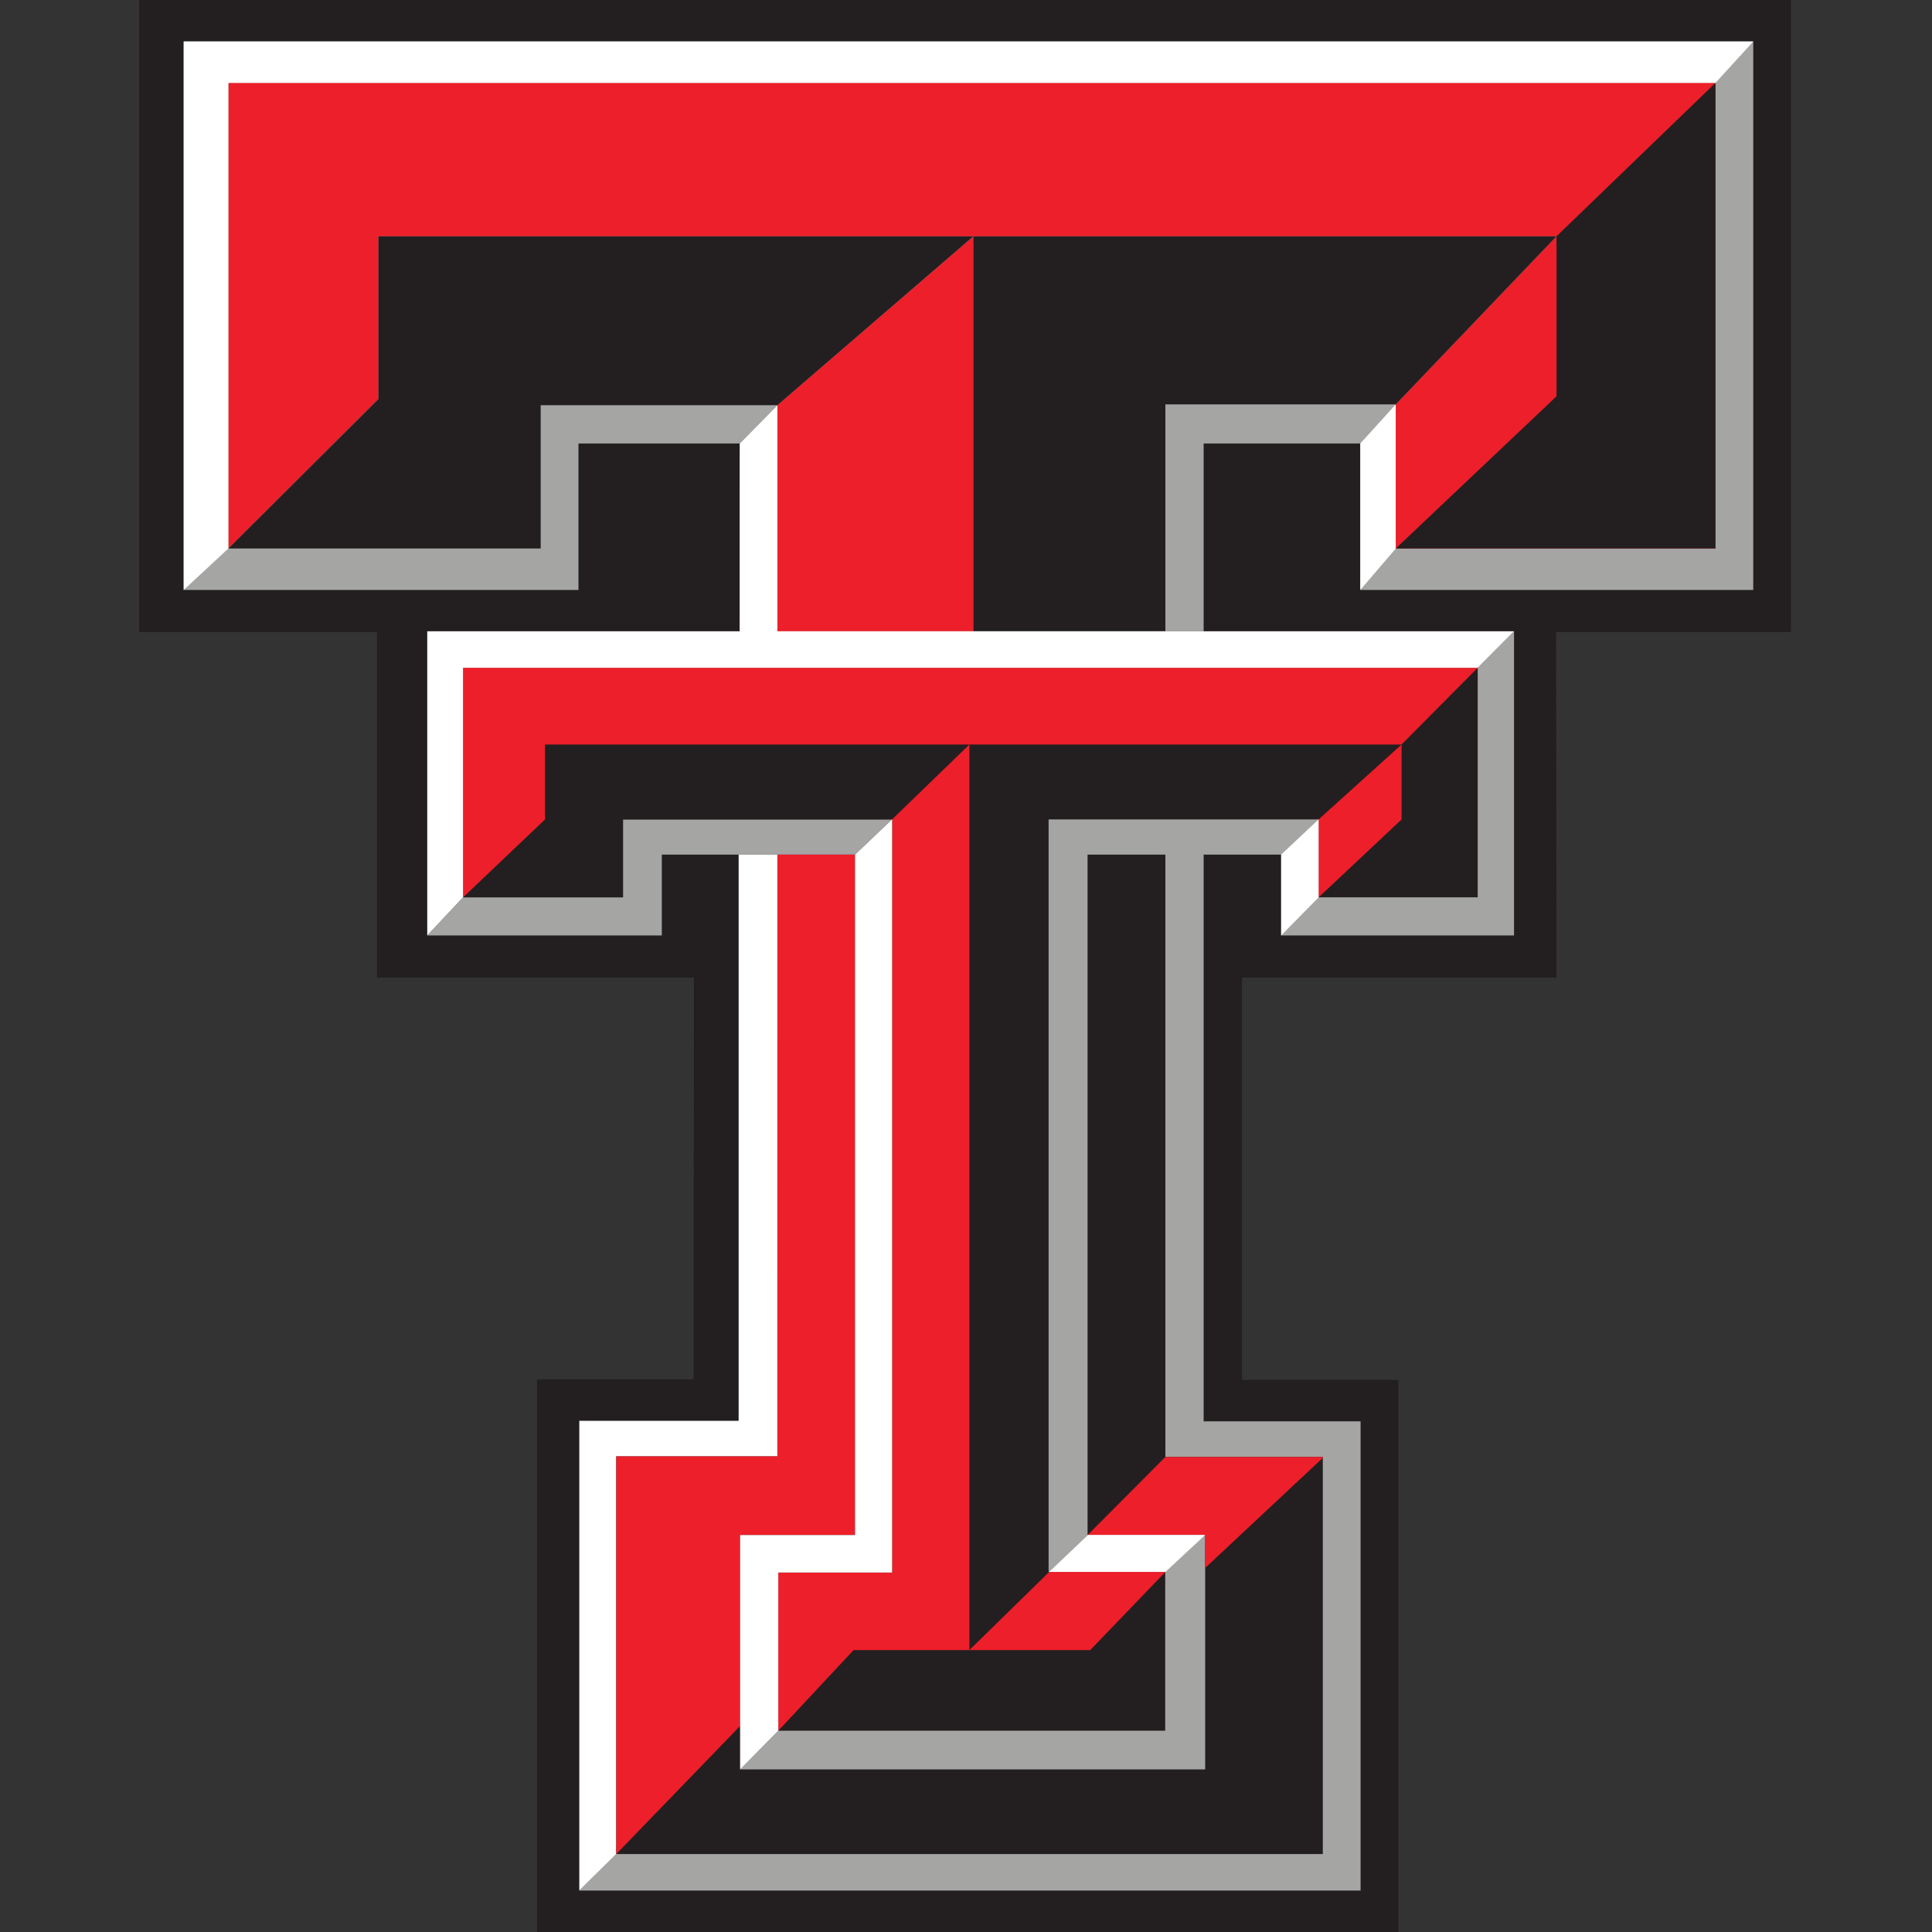 <svg xmlns="http://www.w3.org/2000/svg" fill="none" viewBox="0 0 500 500">
 <rect x="0" y="0" width="500" height="500" fill="#333333" stroke="none"/>
 <g clip-path="url(#11884a)">
  <path fill="#231F20" d="M321.42 253h81.4l-.1-89.43h60.79V0H36v163.57h61.54v89.44h82.05l-.08 103.95h-40.54V500h222.91V357.11h-40.46v-104.1Z"/>
  <path fill="#A5A5A4" d="M47.54 10.73v141.95h102.17v-37.9h41.72l9.76-9.9v58.5H311.5v-48.6h40.54v37.9h101.7V10.73H47.55Z"/>
  <path fill="#fff" d="m352.04 152.68 9.19-10.73v-37.3l-9.19 10.13z"/>
  <path fill="#ED1F2A" d="M59.1 21.45v120.5l38.83-38.67V61.16h304.89l-41.6 43.5v37.3h82.74V21.44H59.1Z"/>
  <path fill="#ED1F2A" d="M201.19 163.37h50.7V61.17l-50.7 43.7z"/>
  <path fill="#231F20" d="M301.6 163.37v-58.72h59.63l41.59-43.49H251.89v102.21h49.7Z"/>
  <path fill="#231F20" d="M402.82 61.16v41.41l-41.6 39.38h82.74V21.45z"/>
  <path fill="#A5A5A4" d="M171.28 242.1v-20.93h50l9.6-9.11h-69.65v20.17h-41.38l-9.27 9.86zm110.18-20.93h20.14v155.88h40.74v102.78H159.48l-9.56 9.45h202.2V367.84H311.5V221.17h20.06v20.92h60.27v-78.72l-9.4 9.46v59.4h-41.17v-20.17h-69.88V406.8h30.18v41.1H201.42l-9.88 10.02H311.9v-60.65h-30.44z"/>
  <path fill="#231F20" d="M161.23 212.06h69.65l20-19.38H141.04v19.39l-21.19 20.16h41.38zM59.1 141.95l38.83-38.67V61.16H251.9l-50.71 43.71h-61.26v37.08z"/>
  <path fill="#ED1F2A" d="M119.85 232.23v-59.4h262.57l-19.7 19.85H141.05v19.39l-21.19 20.16Zm181.76 174.58-19.46 20.23h-31.27l20.65-20.23zm39.65-174.58v-20.17l21.47-19.38v19.39z"/>
  <path fill="#fff" d="m47.54 152.68 11.56-10.73V21.45h384.86l9.79-10.72H47.54zm143.89-37.9 9.76-9.9v58.5h190.64l-9.4 9.45H119.84v59.4l-9.27 9.86v-78.72h80.85zm149.83 97.28v20.17l-9.7 9.86v-20.92z"/>
  <path fill="#fff" d="M201.19 221.17h-10.03V367.7h-41.24v121.58l9.56-9.45V376.9h41.7z"/>
  <path fill="#ED1F2A" d="m281.46 397.28 30.46-.03v8.51l30.42-28.46v-.25H301.6z"/>
  <path fill="#fff" d="m271.53 406.81 10.05-9.57h30.32l-10.29 9.57z"/>
  <path fill="#ED1F2A" d="M230.88 212.06v194.91h-29.46v40.94l19.49-20.87h29.97V192.68z"/>
  <path fill="#ED1F2A" d="M201.19 221.17V376.9h-41.7v102.93l32.05-33.15v-49.4h29.75v-176.1h-20.1Z"/>
  <path fill="#fff" d="m230.88 212.05-9.6 9.12v176.1h-29.74v60.66l9.88-10.02v-40.94h29.46z"/>
 </g>
 <defs>
  <clipPath id="11884a">
   <path fill="#fff" d="M0 0h500v500H0z"/>
  </clipPath>
 </defs>
</svg>
